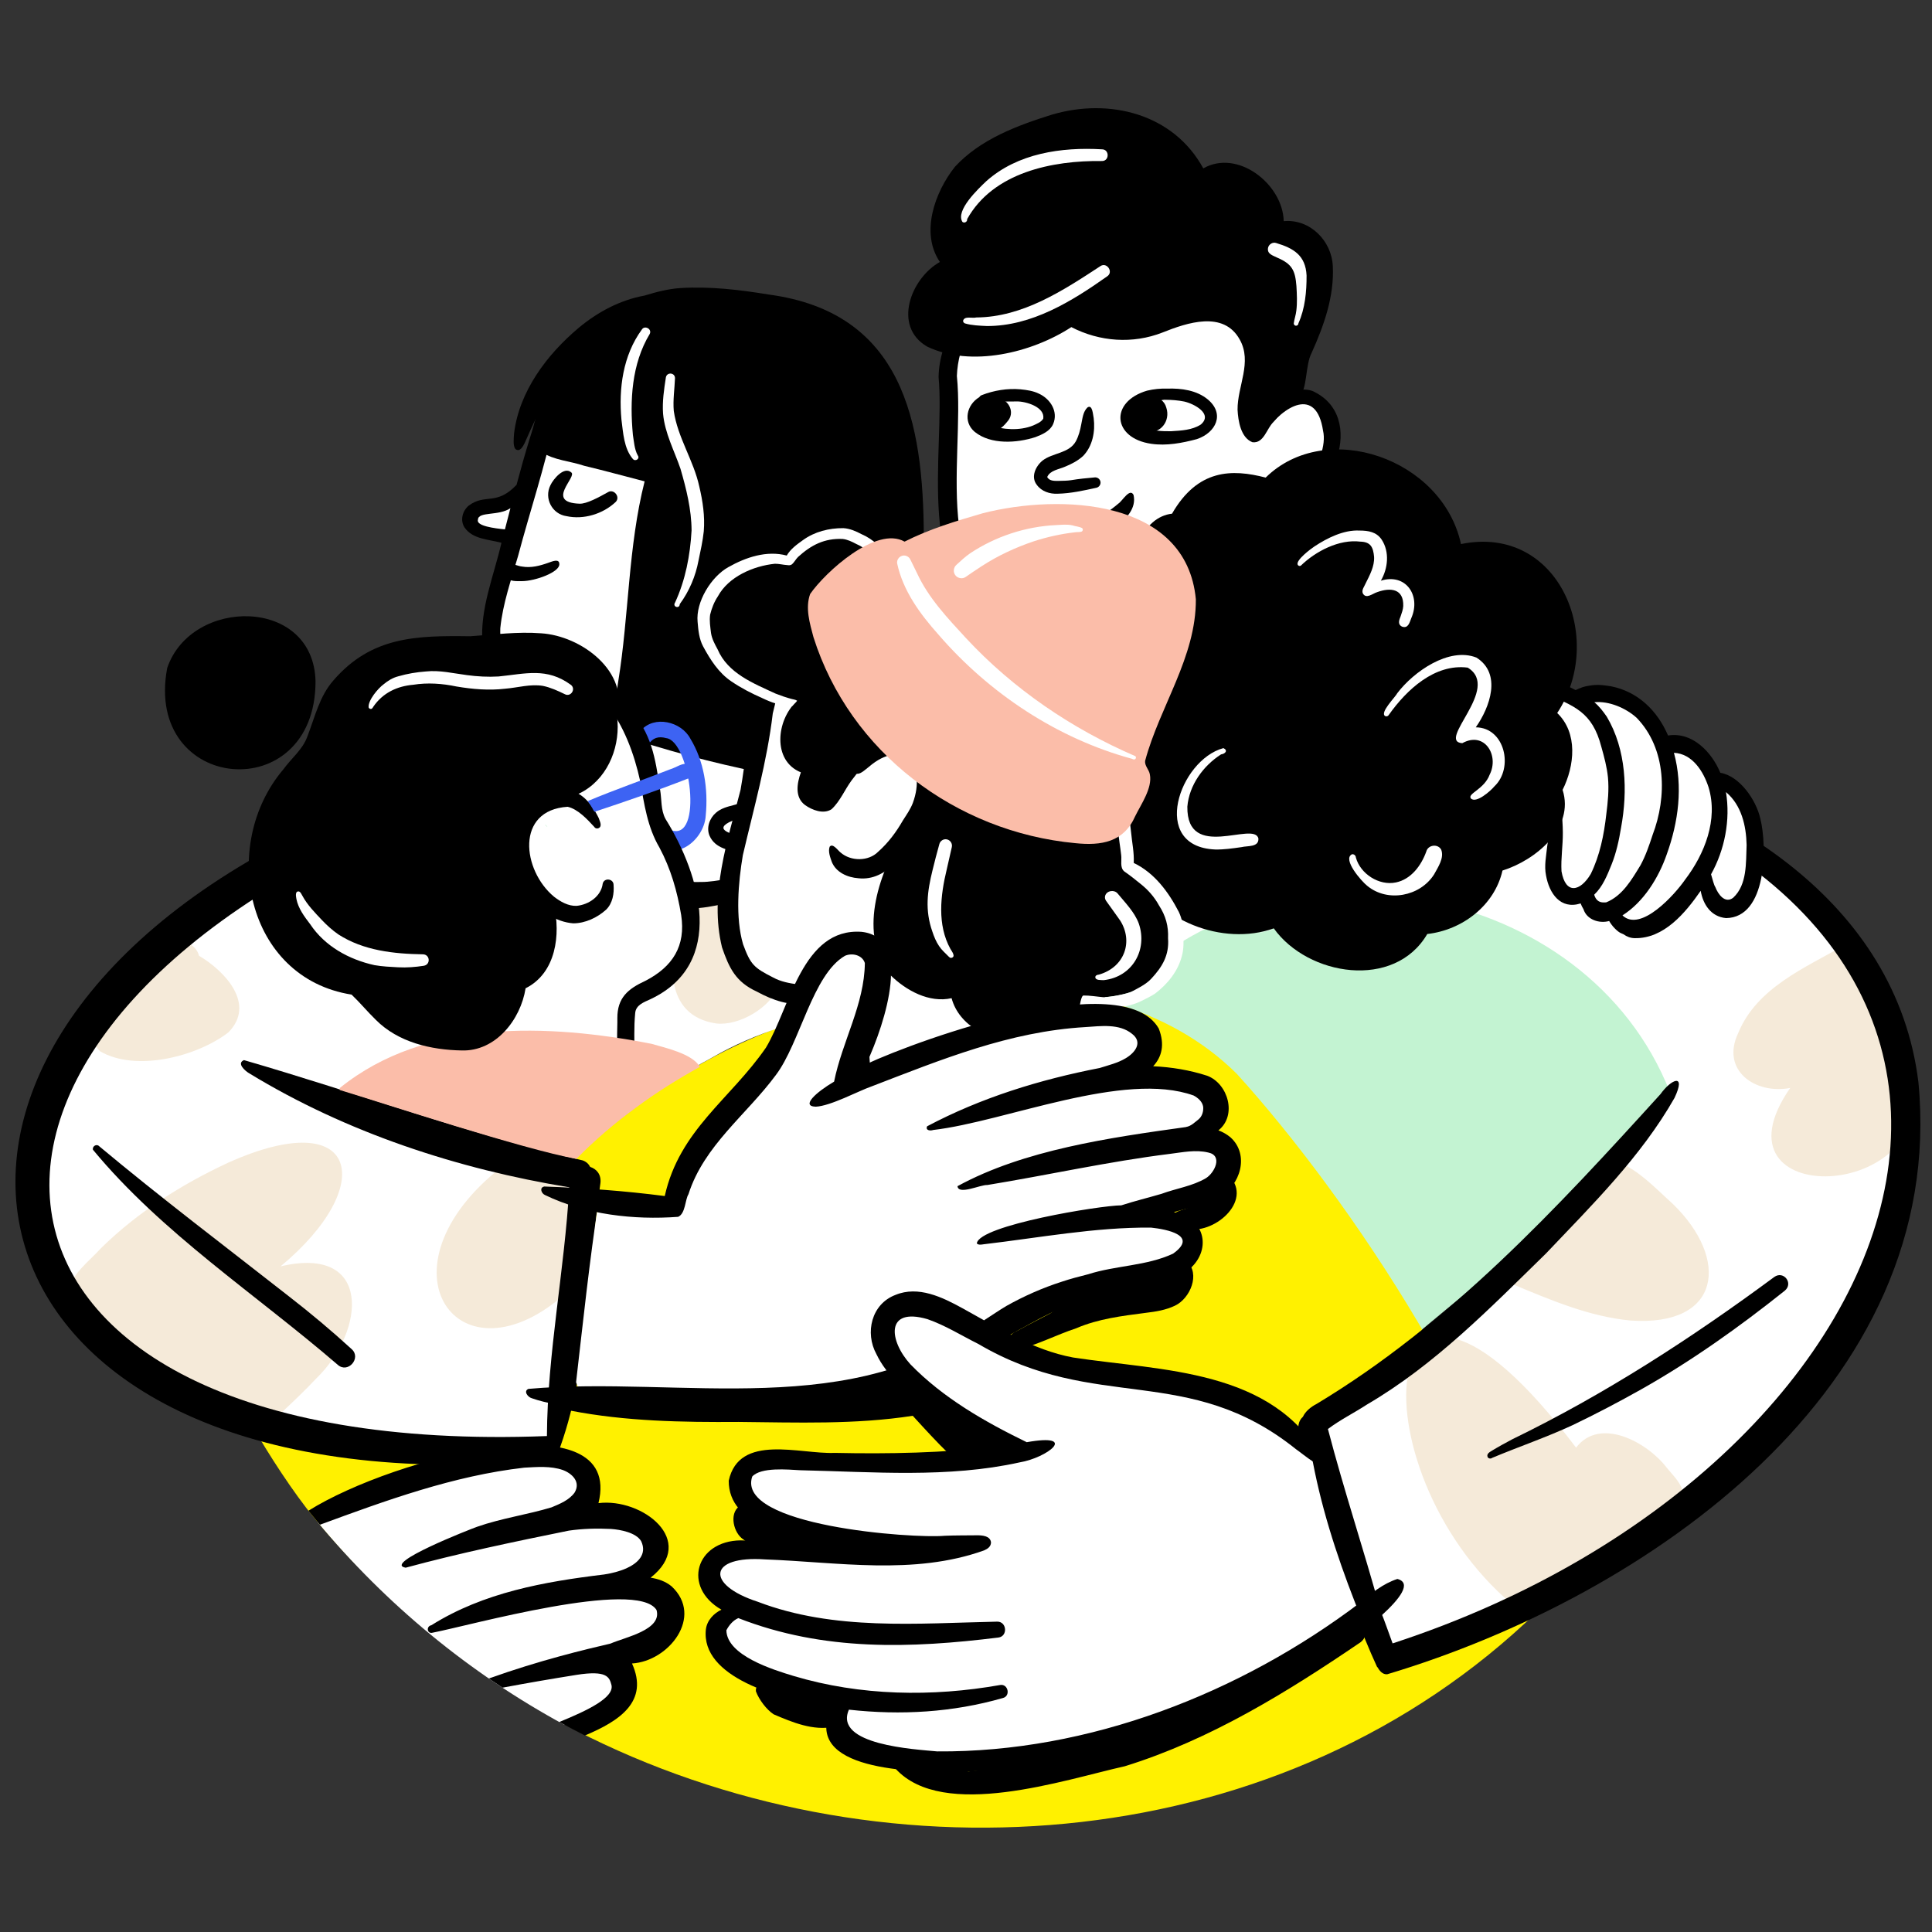 <svg width="500" height="500" viewBox="0 0 500 500" fill="none" xmlns="http://www.w3.org/2000/svg">
<rect x="0" y="0" width="500" height="500" fill="#333333" stroke="none"/>
<g clip-path="url(#clip0_25913_35503)">
<path d="M432.097 278.61C433.739 283.331 427.267 288.884 424.618 292.397C406.913 314.452 383.351 330.517 362.263 349.034C363.234 350.796 361.33 351.993 360.697 350.336C360.1 350.614 359.42 350.661 358.776 350.297C357.296 349.463 357.478 347.555 357.054 346.124C351.014 326.949 339.988 309.767 329.543 292.744C321.428 282.676 307.323 266.992 294.839 263.498C292.908 262.961 290.959 262.482 289.003 262.034C286.76 261.67 285.211 259.132 286.378 257.053C285.734 257.406 284.309 259.085 283.764 257.937C283.67 257.642 283.824 257.348 284.078 257.229C310.876 233.256 348.072 226.739 382.699 233.462C406.151 237.828 424.425 256.516 432.099 278.61H432.097Z" fill="#C3F3D2"/>
<path d="M102.448 384.85C102.456 384.806 102.462 384.759 102.47 384.714C102.426 384.714 102.382 384.715 102.338 384.709C102.376 384.756 102.412 384.803 102.448 384.85Z" fill="#FFF100"/>
<path d="M102.335 384.708C102.374 384.755 102.409 384.802 102.445 384.849C102.481 384.73 102.462 384.694 102.335 384.708Z" fill="#FFF100"/>
<path d="M102.335 384.708C102.374 384.755 102.409 384.802 102.445 384.849C102.481 384.73 102.462 384.694 102.335 384.708Z" fill="#FFF100"/>
<path d="M177.876 277.429C172.152 280.846 166.756 284.791 161.493 288.868C157.571 291.822 153.626 294.818 150.236 298.386C129.898 319.282 88.305 344.739 65.18 368.785C69.329 376.155 75.98 386.377 81.326 392.844C92.14 405.921 101.463 414.365 114.368 424.645C126.39 434.223 138.808 442.845 152.574 449.607C230.603 487.935 332.256 480.554 397.798 417.126C390.297 371.315 349.303 310.059 320.078 277.9C284.807 242.892 216.911 253.398 177.876 277.429ZM102.445 384.849C102.409 384.802 102.371 384.755 102.335 384.709C102.462 384.695 102.484 384.728 102.445 384.849Z" fill="#FFF100"/>
<path d="M262.948 349.382C268.322 348.149 273.294 345.481 278.533 343.752C284.243 341.291 290.428 340.556 296.548 339.758C299.121 339.455 301.743 339.036 304.096 337.899C308.003 336.049 310.738 329.668 307.125 326.386C305.282 324.965 302.376 326.102 303.091 328.674C302.968 329.442 302.67 330.229 302.186 330.857C300.199 328.861 296.556 331.812 294.201 332.189C293.136 329.904 290.153 331.512 288.345 332.074C282.658 334.26 276.67 336.465 271.687 339.97C268.886 341.454 266.046 342.869 263.275 344.413C260.576 345.407 259.588 348.771 262.945 349.38H262.948V349.382Z" fill="black"/>
<path d="M305.043 317.085C311.031 321.152 322.808 313.201 319.478 306.211C317.117 304.116 315.736 309.933 313.433 310.583C311.686 310.307 307.715 310.596 307.244 312.705C305.599 313.226 302.058 313.969 303.739 316.359C304.075 316.75 304.573 316.917 305.043 317.088V317.085Z" fill="black"/>
<path d="M241.579 358.497C241.549 358.491 241.519 358.486 241.488 358.48C242.105 358.849 242.721 359.218 243.34 359.584C242.894 359.039 242.275 358.635 241.579 358.497Z" fill="black"/>
<path d="M348.246 418.884C319.351 439.969 286.334 454.872 250.505 458.467C249.779 455.701 245.813 457.253 243.64 456.774C241.537 455.318 236.62 454.346 235.608 457.418C234.408 456.876 233.208 456.193 231.907 455.381C230.693 455.544 231.257 457.091 231.761 457.727C244.055 471.242 275.427 460.598 291.127 457.096C313.204 450.252 333.139 437.918 352.131 424.995C355.406 422.405 351.919 417.023 348.246 418.886V418.884Z" fill="black"/>
<path d="M215.416 440.365C212.128 439.784 208.79 439.456 205.744 437.942C203.559 436.7 200.656 435.23 198.714 437.694C197.786 437.102 195.417 435.283 195.632 437.725C196.419 439.833 198.353 442.457 200.241 443.674C205.004 445.717 210.515 448.002 215.735 446.887C218.561 445.604 218.363 441.348 215.413 440.365H215.416Z" fill="black"/>
<path d="M210.04 403.83C213.991 404.278 215.262 398.238 211.473 397.038C209.476 396.534 207.456 396.105 205.433 395.719C203.326 395.075 201.672 394.417 199.627 393.371C198.235 391.738 195.687 391.196 194.077 392.848C192.875 392.016 193.648 389.417 191.849 389.508C188.679 391.064 189.59 396.096 191.953 398.084C196.13 401.553 204.655 403.119 210.042 403.841V403.83H210.04Z" fill="black"/>
<path d="M264.638 372.303C263.972 370.288 261.146 369.784 259.308 369.041C261.085 370.126 262.879 371.188 264.638 372.303Z" fill="black"/>
<path d="M236.222 366.405C239.298 369.769 242.363 373.15 245.638 376.319C246.81 377.277 247.872 378.766 249.451 378.956C250.684 379.039 251.782 377.88 251.65 376.654C252.074 376.828 252.514 376.913 252.973 376.877C254.146 377.494 255.208 378.43 256.531 378.681C259.126 379.149 261.286 376.586 260.073 374.152C258.466 371.633 254.82 371.344 252.47 369.607C249.526 368.288 247.36 365.463 244.366 364.42C244.749 363.588 244.408 362.437 243.332 362.148C242.347 360.596 240.2 361.777 238.739 361.815C239.036 360.191 237.33 359.643 236.023 359.962C234.447 357.033 229.552 359.737 226.96 359.88C224.689 360.607 221.726 360.356 219.902 361.994C199.985 362.426 180.028 362.415 160.122 361.832C158.303 361.881 145.057 361.997 147.616 365.064C161.872 367.845 176.621 368.095 191.128 367.993C206.182 368.134 221.31 368.715 236.222 366.405Z" fill="black"/>
<path d="M380.064 362.514C380.07 362.547 380.075 362.577 380.078 362.61C380.073 362.577 380.07 362.547 380.064 362.514Z" fill="white"/>
<path d="M328.242 240.737C328.553 240.66 328.861 240.583 329.172 240.512C329.175 240.55 329.181 240.589 329.186 240.627C327.788 240.949 326.346 241.324 324.968 241.72C326.052 241.373 327.139 241.016 328.242 240.737Z" fill="white"/>
<path d="M441.899 219.464C439.59 218.5 437.254 218.239 435.11 219.904C342.108 168.702 220.018 173.014 121.476 206.337C134.519 200.985 148.098 197.001 161.493 192.621C166.633 191.264 172.087 188.993 177.431 190.482C178.204 190.741 179.065 190.295 179.315 189.524C179.695 186.909 175.592 186.939 173.248 186.966C109.363 201.693 5.704 233.075 8.4 313.754C10.802 333.824 25.339 349.338 42.372 358.891C70.381 377.648 106.119 378.526 138.756 377.091C147.383 375.685 144.942 364.372 146.161 357.982C147.515 343.413 146.912 328.5 150.792 314.288C152.215 311.144 151.89 307.246 148.858 305.195C149.57 304.206 150.302 303.232 151.056 302.271C150.888 302.271 150.72 302.23 150.577 302.147C149.98 302.574 149.207 303.529 148.475 302.849L148.159 300.682C152.06 296.027 156.906 292.291 161.752 288.676C168.898 283.126 176.374 277.909 184.367 273.65C207.206 260.446 234.296 259.386 260.04 259.158C260.172 257.982 260.78 256.897 261.65 256.173C257.701 255.711 253.75 255.303 249.801 254.849C244.403 254.194 244.923 245.973 250.343 246.001C264.358 246.496 278.435 248.748 291.536 253.858C291.054 254.285 290.65 254.83 290.347 255.507C290.746 255.303 291.348 255.001 291.75 254.8C332.246 214.549 410.472 227.632 432.163 282.611C430.149 285.196 428.212 287.842 426.363 290.551C425.758 291.732 424.8 293.029 423.799 294.392C423.71 294.125 423.633 293.855 423.567 293.579C420.923 300.424 415.007 305.085 409.732 309.856C394.073 324.929 377.329 339.071 359.391 351.369C359.883 352.539 360.365 353.715 360.838 354.896C342.68 365.003 334.081 368.188 347.809 392.189C346.75 403.24 350.151 417.837 357.74 426.052C360.269 427.641 363.389 426.754 365.89 425.617C368.29 426.341 371.022 425.075 371.985 422.768C379.186 419.293 386.244 415.53 393.374 411.915C397.504 412.791 402.528 408.02 406.433 406.486C410.227 403.984 417.979 401.627 419.77 397.5C448.373 379.558 478.95 346.196 488.385 312.768C497.595 274.605 479.673 233.774 441.902 219.458V219.464H441.899Z" fill="white"/>
<path d="M104.977 217.242C101.581 212.548 109.712 209.902 112.646 207.782C122.97 201.453 134.904 198.05 146.381 194.413C148.629 193.838 150.929 193.317 153.263 193.535C156.042 193.609 157.888 197.172 155.34 198.972C152.272 200.244 148.962 201.051 145.841 202.265C144.444 203.878 140.985 204.035 138.982 204.977C138.767 205.412 138.173 205.582 137.746 205.368C135.226 206.086 132.68 206.653 130.187 207.468C128.814 207.928 127.334 208.671 125.867 208.38C120.028 210.797 114.852 214.53 109.305 217.52C108.012 218.525 106.121 218.472 104.98 217.236V217.242H104.977Z" fill="white"/>
<path d="M97.182 212.279C96.888 212.227 96.64 211.916 96.712 211.61C96.8 211.238 97.155 211.062 97.46 210.883C97.851 210.652 98.264 210.459 98.665 210.253C114.515 202.778 131.272 197.418 147.947 192.124C150.787 191.358 153.671 190.725 156.546 190.128C158.406 189.605 159.658 192.099 158.054 193.244C157.427 193.671 156.656 193.8 155.954 194.07C151.37 195.562 146.816 197.137 142.298 198.819C141.14 199.254 139.786 198.519 139.579 197.283C125.235 201.561 110.627 205.741 97.179 212.279H97.182Z" fill="white"/>
<path d="M432.848 311.499C428.825 307.903 422.642 301.252 417.304 300.473C415.384 300.899 416.036 304.052 417.987 303.005C418.441 303.328 418.897 303.658 419.351 303.994C418.278 304.2 417.128 305.001 415.865 306.667C413.262 306.934 410.885 308.974 410.532 311.62C408.251 313.69 405.882 315.661 403.386 317.481C400.86 319.852 396.056 321.424 396.224 325.487C391.034 322.44 386.156 329.402 391.64 332.433C401.394 336.48 411.322 340.734 421.938 341.747C445.426 343.404 447.779 325.914 432.851 311.499H432.848Z" fill="#F5EAD9"/>
<path d="M407.888 374.657C354.228 303.553 349.977 383.31 393.554 416.958C396.278 418.77 400.147 416.38 399.971 413.219C405.893 411.708 410.788 407.204 415.947 404.054C420.564 400.346 434.287 393.678 435.478 388.439C436.367 384.893 433.307 382.25 431.29 379.767C426.357 373.316 414.079 366.516 407.885 374.657H407.888Z" fill="#F5EAD9"/>
<path d="M495.137 278.665C494.092 266.593 487.023 256.019 480.053 246.512C480.303 245.114 478.6 243.888 477.348 244.618C467.084 250.485 454.661 255.65 449.862 267.317C445.239 276.975 454.223 283.302 463.306 281.562C441.183 313.398 502.135 311.614 495.134 278.663L495.137 278.665Z" fill="#F5EAD9"/>
<path d="M72.609 327.735C97.817 306.814 92.96 285.695 59.041 300.906C47.038 306.486 35.66 313.683 26.184 322.983C23.006 326.521 18.248 329.844 17.461 334.777C17.524 335.999 19.175 335.925 19.494 335.047C19.643 335.821 18.911 337.321 20.015 337.538C20.631 337.555 20.733 336.969 20.711 336.476C28.855 349.495 50.791 361 65.24 365.714C66.135 370.798 70.914 368.131 73.03 365.416C76.049 362.586 79.045 359.728 81.879 356.714C94.699 344.272 96.284 322.14 72.606 327.735H72.609Z" fill="#F5EAD9"/>
<path d="M135.787 300.013C136.021 300.073 136.255 300.137 136.488 300.197C133.478 298.922 129.389 299.107 128.624 302.975C96.226 329.595 119.937 360.479 148.224 333.03C149.872 329.611 149.87 325.685 150.359 321.988C154.528 305.924 150.915 303.961 135.784 300.013H135.787Z" fill="#F5EAD9"/>
<path d="M25.876 272.06C35.207 277.522 51.04 273.39 59.08 267.204C66.341 259.886 58.197 251.308 51.502 247.349C50.916 244.937 48.346 243.37 45.957 243.819C45.44 243.541 45.005 242.969 44.411 242.889C43.572 243.106 44.403 243.861 44.716 244.188C39.645 246.751 35.842 251.25 31.91 255.247C27.73 259.289 20.224 266.331 25.876 272.06Z" fill="#F5EAD9"/>
<path d="M194.333 252.841C193.422 252.117 192.302 251.786 191.158 251.828C194.336 247.533 195.519 237.06 188.761 235.788C187.691 234.753 186.604 231.719 185.233 232.041C183.692 231.392 180.996 232.399 179.892 233.644C178.522 231.945 175.806 235.97 176.692 238.024C172.79 248.031 171.616 262.837 185.354 264.872C191.273 265.574 199.594 260.695 201.493 255.052C201.807 250.691 196.892 250.341 194.33 252.838H194.333V252.841Z" fill="#F5EAD9"/>
<path d="M496.493 280.175C504.005 359.266 426.346 413.138 358.997 433.302C357.778 433.387 357.013 432.371 356.454 431.427C356.427 431.41 356.399 431.391 356.372 431.372C348.042 413.218 343.045 393.899 337.817 374.702C337.462 372.591 335.61 370.834 336.084 368.632C336.246 367.795 336.651 367.139 337.19 366.669C337.812 365.287 339.262 364.086 340.66 363.379C375.314 342.565 402.805 312.821 429.741 283.151C432.427 279.355 436.494 277.524 433.365 284.134C424.728 299.323 412.01 311.855 400.059 324.439C385.619 338.543 371.351 353.212 353.796 363.475C350.456 365.661 346.854 367.42 343.667 369.829C347.872 385.94 352.838 400.666 357.299 416.918C358.411 419.685 359.374 422.509 360.403 425.307C502.431 378.994 553.865 229.931 375.878 192.938C375.069 192.732 374.373 193.53 373.624 193.114C372.535 192.189 374.089 191.08 375.118 191.212C384.986 191.212 394.548 194.502 404.093 196.682C446.46 206.599 490.803 233.235 496.496 280.181V280.175H496.493Z" fill="black"/>
<path d="M384.977 377.024C384.675 376.187 385.64 375.735 386.221 375.369C387.9 374.351 389.628 373.417 391.358 372.492C415.35 360.844 437.77 346.305 459.192 330.472C461.569 328.773 464.197 332.08 461.921 334.012C450.147 343.409 437.861 352.166 424.73 359.575C418.919 362.835 413.014 365.94 407.004 368.82C400.202 371.977 393.092 374.4 386.177 377.288C385.825 377.599 385.145 377.495 384.975 377.027L384.977 377.024Z" fill="black"/>
<path d="M156.248 192.763C156.028 193.515 154.837 193.554 154.204 193.862C140.272 198.099 126.459 202.837 113.166 208.819C-29.96 264.236 -19.606 377.85 141.544 371.65C141.668 350.132 146.117 328.757 147.322 307.275C118.35 302.523 89.667 293.108 64.536 277.798C63.461 277.187 61.149 275.177 63.139 274.356C92.388 282.825 121.094 293.433 150.819 300.318C151.739 300.651 152.369 301.262 152.737 301.995C154.339 302.504 155.627 303.916 155.398 306.116C152.091 329.291 152.608 354.672 144.271 376.391C143.588 380.642 124.58 378.855 120.807 379.062C-19.746 380.95 -37.104 264.883 88.63 210.62C98.715 205.521 109.011 200.805 119.773 197.317C122.136 196.026 161.174 184.735 154.57 192.141C155.074 192.141 156.086 192.166 156.243 192.763H156.248Z" fill="black"/>
<path d="M87.408 353.208C66.218 334.947 41.888 319.13 24.038 297.532C23.892 296.748 24.732 296.098 25.453 296.464C41.572 309.941 58.357 322.624 74.894 335.591C80.439 339.894 85.818 344.404 90.996 349.144C93.608 351.438 90.05 355.567 87.408 353.208Z" fill="black"/>
<path d="M176.302 235.045C165.466 233.817 154.715 228.865 148.186 219.895C143.389 213.53 138.943 205.425 141.251 197.254C142.484 194.148 145.373 195.585 145.464 198.446C145.649 200.891 145.632 203.393 146.529 205.717C151.749 219.936 166.555 228.65 181.417 228.256C185.88 228.284 190.506 226.525 194.875 227.271C196.917 228.278 196.592 231.541 194.375 232.113C188.486 233.608 182.441 235.524 176.302 235.045Z" fill="black"/>
<path d="M453.857 215.59C454.35 221.818 454.796 229.458 450.31 234.383C448.475 236.095 445.624 236.219 443.91 234.267C442.256 232.172 442.229 229.298 441.233 226.895C439.282 229.281 437.012 231.429 434.527 233.254C430.061 237.987 422.879 243.352 417.797 236.294C416.867 235.897 415.766 235.691 415.123 234.79C412.759 234.917 409.793 233.808 408.656 231.616C400.016 232.054 402.776 221.245 403.081 215.791C403.39 212.171 403.486 208.507 403.205 204.884C401.744 199.642 401.009 194.237 399.031 189.161C396.535 184.679 400.112 178.215 405.561 179.459C408.287 180.059 411.017 180.747 413.807 180.04C417.148 179.825 420.125 181.89 423.157 183.008C427.775 185.213 429.516 190.419 433.184 193.596C439.48 193.37 441.786 197.808 444.964 202.087C450.013 205.946 453.976 208.57 453.855 215.59H453.857Z" fill="white"/>
<path d="M412.117 231.97C412.082 232.003 412.046 232.033 412.007 232.066C412.046 232.036 412.082 232.003 412.117 231.97ZM427.681 216.104C431.467 206.209 431.285 193.754 423.567 185.773C420.782 183.246 416.413 181.36 412.616 181.74C413.89 182.789 414.905 184.135 415.838 185.487C420.884 194.002 421.286 204.679 419.528 214.202C418.994 217.439 418.298 220.677 417.079 223.716C415.937 226.522 414.825 229.407 412.577 231.546C412.706 231.981 412.893 232.408 413.185 232.76C413.336 232.939 413.515 233.096 413.713 233.223C413.903 233.335 414.11 233.421 414.322 233.476C414.762 233.581 415.221 233.55 415.67 233.536C419.905 231.832 422.29 227.631 424.56 223.917C425.903 221.442 426.806 218.774 427.683 216.109V216.104H427.681ZM436.09 227.67C441.169 221.002 444.689 212.134 442.185 203.776C440.847 199.621 437.983 195.057 433.214 194.825C435.603 203.553 434.375 212.729 431.343 221.131C429.246 227.171 425.361 233.451 419.888 236.903C424.618 241.397 433.495 231.441 436.09 227.67ZM448.568 232.314C452.203 228.92 451.824 223.267 452.022 218.678C451.909 213.659 450.682 208.346 446.678 204.984C447.872 212.228 446.345 219.942 442.817 226.271C443.233 227.587 443.547 229.043 443.913 229.547C444.614 231.397 446.436 233.993 448.571 232.314H448.568ZM455.569 211.826C457.401 219.226 457.244 237.482 446.692 237.603C442.806 237.245 440.757 234.082 440.135 230.538C436.189 236.248 430.625 242.96 423.055 242.795C421.96 242.781 420.986 242.388 420.163 241.793C419.888 241.675 419.61 241.567 419.346 241.427C419.123 241.311 418.917 241.165 418.719 241.011C418.446 240.794 418.185 240.56 417.943 240.309C417.78 240.144 417.615 239.981 417.467 239.805C417.313 239.629 417.175 239.436 417.035 239.249C416.826 238.963 416.625 238.665 416.449 238.357C413.873 239.073 410.648 238.016 409.803 235.301C409.517 234.825 409.258 234.324 409.063 233.806C403.83 235.461 400.932 231.205 400.107 226.546C399.606 224.058 400.151 221.519 400.415 219.03C400.929 215.476 401.408 211.897 401.293 208.299C401.254 206.947 401.1 205.601 400.803 204.282C400.693 203.803 401.199 203.393 401.645 203.605C401.917 203.734 402.135 204.032 402.286 204.29C404.102 207.685 404.416 211.633 404.46 215.418C404.498 218.772 403.926 222.13 404.113 225.478C405.159 231.568 408.956 230.767 411.683 226.191C414.041 221.379 415.108 216.06 415.703 210.766C416.113 207.6 416.432 204.395 416.138 201.204C415.871 198.506 415.158 195.874 414.426 193.273C412.065 184.182 407.407 182.682 399.454 179.315C397.399 178.288 398.579 175.201 400.83 175.84C403.208 176.567 405.574 177.409 407.767 178.593C408.339 178.31 408.937 178.078 409.534 177.853C409.985 177.698 410.453 177.605 410.92 177.519C411.441 177.429 411.963 177.343 412.489 177.296C412.863 177.269 413.243 177.252 413.617 177.25C413.956 177.25 414.294 177.274 414.632 177.308C415.392 177.387 416.146 177.492 416.9 177.608C423.892 178.976 428.941 183.929 431.684 190.346C438.085 189.319 443.076 194.803 445.222 199.996C450.261 200.838 454.509 207.088 455.56 211.828H455.569V211.826Z" fill="black"/>
<path d="M330.052 105.723C336.738 100.17 344.77 103.565 344.603 112.46C344.294 118.632 342.275 125.366 337.289 129.353C335.286 131.341 332.468 133.039 329.543 132.571C329.309 139.085 328.976 145.863 326.288 151.895C325.085 154.084 322.878 155.46 320.916 156.903C317.804 159.086 314.728 161.313 311.522 163.362C307.213 165.36 296.094 176.956 292.255 172.048C289.655 165.556 288.023 163.53 280.836 162.186C277.231 161.286 273.687 160.132 269.995 159.626C244.005 157.721 247.217 142.144 245.835 121.496C246.276 115.813 243.942 101.993 246.974 98.246C245.356 94.455 247.167 89.97 248.664 86.385C254.938 74.883 267.595 68.925 279.105 63.868C292.231 59.025 308.996 59.204 319.362 69.71C329.405 79.456 332.476 92.186 330.049 105.723H330.052Z" fill="white"/>
<path d="M339.57 101.148C332.859 98.976 326.12 108.064 324.337 113.617C325.386 115.632 326.786 112.364 327.513 111.607C332.201 105.068 340.663 99.931 342.402 111.458C344.168 118.792 334.24 133.81 326.891 125.81C326.068 124.786 324.263 125.279 324.04 126.564C324.095 128.425 325.243 130.02 326.792 131.002C326.228 136.817 326.239 142.684 326.555 148.517C316.025 156.416 306.394 165.537 295.266 172.645C290.877 159.811 283.005 161.193 271.63 159.406C238.869 157.963 249.925 119.657 247.638 97.307C247.922 89.489 251.95 80.64 259.954 78.295C260.582 78.038 260.367 77.001 259.699 76.99C249.198 76.847 243.059 88.192 242.905 97.58C244.691 117.108 236.095 152.072 258.928 160.967C265.006 163.018 271.396 163.756 277.694 164.774C280.63 165.41 284.331 165.163 286.172 167.971C287.075 168.877 287.798 170.003 288.354 171.142C289.147 172.524 289.829 173.961 290.506 175.401C290.803 176.029 291.117 176.648 291.389 177.287C291.637 177.909 292 178.733 292.79 178.697C295.357 178.603 297.401 176.794 299.595 175.646C310.736 168.491 321.055 160.028 330.905 151.218C332.155 149.181 331.522 146.516 331.758 144.228C331.852 140.129 331.692 136.013 331.494 131.93C344.878 130.468 354.129 107.642 339.57 101.142V101.148Z" fill="black"/>
<path d="M254.05 102.271C253.788 102.373 253.579 102.56 253.447 102.786C250.181 104.741 249.149 109.16 252.264 111.772C256.427 115.131 263.138 114.685 267.965 113.127C269.723 112.447 271.748 111.591 272.549 109.754C273.938 106.53 271.847 103.24 268.873 101.88C267.395 101.151 265.739 100.922 264.118 100.757C260.72 100.454 257.219 101.03 254.047 102.269L254.05 102.271ZM263.166 103.89C265.51 103.865 270.48 105.327 269.993 108.353C269.426 109.281 268.298 109.683 267.354 110.126C263.829 111.544 259.547 111.205 255.99 110.054C254.826 109.644 253.744 108.653 253.675 107.359C253.975 105.253 256.405 104.314 258.276 104.055C259.9 103.838 261.54 103.948 263.169 103.887H263.166V103.89Z" fill="black"/>
<path d="M297.941 114.855C301.898 115.433 305.937 114.659 309.751 113.643C314.671 111.983 317.068 107.127 312.58 103.374C309.699 100.99 305.736 100.453 302.107 100.574C300.349 100.514 298.571 100.698 296.854 101.103C287.116 103.988 287.892 113.396 297.941 114.855ZM293.847 106.945C294.909 105.194 296.854 104.231 298.761 103.674C299.71 103.969 300.712 103.372 301.697 103.462C303.298 103.471 304.905 103.606 306.477 103.917C308.967 104.467 314.03 107.099 310.761 109.874C308.491 111.328 305.679 111.441 303.062 111.601C300.709 111.631 298.321 111.501 296.1 110.662C294.488 109.888 292.611 108.993 293.844 106.942H293.847V106.945Z" fill="black"/>
<path d="M268.303 125.45C269.535 127.179 271.673 127.878 273.729 127.774C277.108 127.702 280.459 126.953 283.75 126.232C284.463 126.078 284.956 125.334 284.788 124.616C284.642 123.95 284.017 123.501 283.346 123.55C281.274 123.724 279.205 123.933 277.152 124.277C276.148 124.426 275.135 124.423 274.122 124.448C273.041 124.453 271.588 124.577 271.016 123.44C271.811 121.676 274.062 121.488 275.65 120.77C277.32 120.09 278.96 119.242 280.297 118.014C282.774 115.473 283.481 111.663 283.049 108.235C282.864 107.47 282.765 104.521 281.423 105.46C280.27 106.575 280.154 108.304 279.832 109.793C279.551 111.33 279.169 112.857 278.412 114.237C276.654 117.359 272.444 117.163 269.833 119.179C268.044 120.61 266.704 123.41 268.303 125.447V125.45Z" fill="black"/>
<path d="M275.253 139.135C272.903 138.535 270.65 137.26 268.71 135.363C266.748 132.872 269.114 129.381 271.384 131.655C274.758 134.102 278.646 135.628 282.465 134.504C284.986 133.747 287.286 132.153 289.46 130.309C290.462 129.664 292.399 126.182 293.364 128.095C294.165 131.625 291.309 134.251 289.405 135.895C285.302 139.584 280.019 140.096 275.256 139.135H275.253Z" fill="black"/>
<path d="M256.38 111.541C252.882 110.935 251.234 106.784 254.231 104.435C255.298 103.535 256.6 102.563 258.072 103.029C260.785 103.177 262.667 106.341 261.041 108.67C259.935 110.118 258.394 111.871 256.377 111.541H256.38Z" fill="black"/>
<path d="M296.557 111.623C293.213 111.417 291.799 107.039 293.802 104.581C295.761 101.924 300.882 101.91 301.834 105.481C303.009 108.944 300.263 112.551 296.557 111.623Z" fill="black"/>
<path d="M344.93 68.94C345.316 76.74 342.614 84.291 339.457 91.306C337.765 94.492 338.395 100.625 336.266 102.72C333.759 104.537 331.599 106.809 329.601 109.165C327.815 110.848 327.114 114.815 324.136 114.449C321.101 113.29 320.43 108.92 320.281 106.054C320.21 99.951 324.156 93.726 320.826 87.848C316.644 80.324 307.219 83.507 300.877 86.045C293.164 89.071 284.59 88.454 277.262 84.655C267.089 91.292 251.331 95.152 239.944 89.696C230.947 84.476 235.721 72.01 243.244 67.798C238.112 60.262 241.961 49.666 247.137 43.163C253.689 36.041 263.237 32.481 272.276 29.659C287.097 25.293 303.67 29.4 311.41 43.576C320.369 38.474 332.023 47.728 332.223 57.239C338.99 56.595 344.677 62.311 344.928 68.935V68.94H344.93Z" fill="black"/>
<path d="M249.077 57.429C247.211 54.483 253.177 48.864 255.252 46.89C263.361 39.657 274.692 38.036 285.19 38.644C287.138 38.636 287.16 41.681 285.19 41.673C272.35 41.508 257.046 44.599 250.291 56.713C250.417 57.365 249.597 57.85 249.08 57.429H249.077Z" fill="white"/>
<path d="M255.365 84.373C253.469 84.282 251.512 84.227 249.685 83.685C249.735 83.704 249.784 83.721 249.837 83.729C249.504 83.655 249.245 83.388 249.245 83.03C249.57 81.683 251.625 82.443 252.657 82.16C264.693 82.077 275.119 75.205 284.84 68.838C286.456 67.819 288.178 70.332 286.61 71.464C277.427 77.967 266.977 84.434 255.365 84.376V84.373Z" fill="white"/>
<path d="M334.821 83.704C334.973 82.589 335.372 81.51 335.493 80.384C335.749 78.275 335.639 76.144 335.515 74.027C335.198 70.013 334.417 68.356 330.642 66.723C329.467 66.118 327.791 65.762 328.193 64.044C328.424 63.199 329.376 62.602 330.24 62.883C334.802 64.243 337.881 66.101 338.14 71.282C338.156 75.484 337.76 79.809 336.029 83.68C336.035 83.652 336.04 83.627 336.046 83.6C336.046 84.453 334.898 84.572 334.821 83.701V83.704Z" fill="white"/>
<path d="M222.178 131.504C221.069 140.504 218.589 149.358 214.993 157.678C211.628 164.194 207.93 170.584 205.684 177.61C202.377 188.11 198.742 198.512 195.22 208.935C192.061 218.257 185.041 215.996 177.309 215.226C171.391 214.504 164.234 215.074 159.6 210.713C157.533 207.566 158.587 203.313 157.971 199.726C158.342 190.775 154.174 186.778 146.254 183.601C136.841 179.179 123.02 173.304 128.592 160.519C130.52 153.446 132.309 146.228 133.019 138.938C130.347 137.872 119.55 137.795 122.802 132.873C125.493 130.764 131.25 132.088 134.144 130.554C137.369 128.999 137.878 118.986 139.73 115.228C139.064 112.838 141.128 110.834 141.912 108.712C143.467 105.122 145.167 101.543 147.949 98.721C174.029 71.115 226.998 92.474 222.175 131.502H222.178V131.504Z" fill="white"/>
<path d="M161.444 200.283C162.327 175.828 128.567 184.12 129.478 162.577C130.122 156.196 132.301 150.034 134.076 143.892C137.166 132.227 141.037 120.783 143.514 108.955C144.312 105.575 144.796 102.062 146.296 98.896C148.018 95.507 150.233 92.189 153.56 90.201C153.797 90.069 153.97 89.783 153.918 89.455C153.244 87.6 148.211 90.631 147.143 91.716C140.418 96.991 139.642 105.839 137.119 113.418C135.897 117.358 134.769 121.405 133.682 125.479C128.44 130.966 125.653 127.66 121.352 130.815C119.66 132.167 119.008 134.716 120.263 136.572C122.403 139.583 126.446 139.567 129.775 140.476C127.816 149.018 124.184 157.509 124.85 166.407C125.843 181.896 143.189 182.889 153.235 190.246C157.459 194.373 156.925 200.988 157.264 206.434C157.291 208.201 159.564 209.069 160.753 207.799C161.873 206.544 161.303 202.18 161.444 200.283ZM123.691 134.46C123.82 132.315 129.106 133.587 132.095 131.511C131.619 133.348 131.148 135.179 130.675 137.004C128.039 136.74 123.108 136.131 123.691 134.46Z" fill="black"/>
<path d="M147.795 122.223C145.96 120.648 143.175 123.999 142.446 125.582C140.754 128.949 142.875 133.057 146.62 133.58C151.053 134.543 156.025 133.018 159.314 129.932C160.654 128.638 158.865 126.394 157.302 127.396C155.027 128.663 151.832 130.422 150.008 130.356C140.85 130.028 149.592 123.316 147.798 122.226L147.795 122.223Z" fill="black"/>
<path d="M130.955 149.512C130.001 148.626 130.193 146.93 131.327 146.286C132.546 145.545 133.858 146.522 135.13 146.624C137.425 147.032 139.717 146.429 141.871 145.661C142.746 145.377 144.81 144.389 144.752 146.046C144.791 148.072 138.586 150.371 135.116 150.399C133.644 150.41 132.081 150.501 130.955 149.51V149.512Z" fill="black"/>
<path d="M240.597 168.16C240.46 164.49 240.267 160.823 239.997 157.161C240.025 154.659 240.006 152.159 239.884 149.665C239.538 146.077 239.375 142.471 239.081 138.881C238.974 108.98 233.603 80.923 199.025 76.237C191.464 74.996 183.759 74.073 176.093 74.549C172.91 74.761 169.855 75.56 166.831 76.488C160.464 77.641 154.633 80.766 149.7 84.898C141.519 91.789 134.351 101.298 133.038 112.192C132.986 113.25 132.672 115.458 133.429 116.242C134.516 117.071 135.344 115.554 135.757 114.709C136.827 112.36 137.823 109.976 139.015 107.683C138.25 111.113 138.121 114.417 139.194 116.647C139.519 116.903 139.816 116.991 140.077 116.966C143.409 119.141 147.515 119.298 151.21 120.551C156.438 121.795 161.625 123.243 166.829 124.576C162.539 141.537 162.8 159.132 160.002 176.334C159.638 179.056 158.951 182.501 158.642 185.38C157.633 189.113 161.738 190.776 164.638 191.597C176.767 195.399 189.076 198.595 201.598 200.803L201.59 200.798C201.59 200.798 201.527 200.787 201.463 200.778C205.277 201.307 209.154 201.706 212.874 202.703C218.38 204.31 223.944 205.607 229.681 204.429C236.811 204.534 237.166 201.904 237.147 195.589C237.246 196.58 237.339 197.571 237.425 198.562C237.636 200.098 237.336 201.863 238.134 203.242C238.566 203.892 239.615 203.804 239.923 203.083V203.088C243.03 191.737 240.608 179.753 240.597 168.165V168.16Z" fill="black"/>
<path d="M163.774 118.77C161.452 116.034 161.281 112 160.827 108.57C160.084 100.528 161.229 91.963 166.094 85.309C166.815 84.098 168.782 85.119 168.158 86.405C163.452 94.204 162.962 103.686 163.793 112.556C164.085 114.34 164.179 116.251 165.051 117.864C165.698 118.721 164.429 119.547 163.774 118.773V118.77Z" fill="white"/>
<path d="M174.69 155.971C177.408 150.109 178.622 143.686 178.98 137.263C178.949 131.84 177.615 126.51 176.112 121.328C174.503 116.615 172.048 112.092 171.6 107.054C171.374 103.915 171.85 100.771 172.329 97.674C172.585 96.248 174.687 96.397 174.69 97.878C174.577 100.697 174.131 103.519 174.373 106.341C175.358 113.221 179.508 119.134 180.975 125.907C181.872 129.692 182.46 133.61 182.136 137.506C181.869 140.049 181.302 142.557 180.779 145.057C180.025 149.121 178.374 153.016 175.92 156.345C175.898 157.655 173.985 157.083 174.684 155.968H174.69V155.971Z" fill="white"/>
<path d="M174.359 222.069C188.224 254.668 165.554 250.528 163.267 261.719C162.887 264.731 162.835 267.789 162.926 270.821C163.537 274.573 161.39 276.905 157.684 277.268C148.879 278.738 139.867 278.273 131.197 276.211C126.753 274.353 125.914 269.061 124.829 264.907C123.723 260.64 121.924 256.595 120.025 252.631C114.687 242.117 109.561 231.209 107.15 219.608C103.741 203.61 114.34 181.414 130.49 176.635C138.645 174.799 148.287 174.793 155.356 179.776C156.633 180.952 157.791 182.185 159.189 183.228C163.506 186.92 165.972 192.352 167.02 197.861C167.571 201.754 167.323 205.782 168.743 209.526C170.08 213.958 172.837 217.722 174.356 222.074V222.069H174.359Z" fill="white"/>
<path d="M178.668 191.168C182.207 196.974 183.31 204.196 182.644 211.045C182.254 218.267 172.582 224.175 170.829 216.108C171.726 215.77 172.738 215.803 173.677 215.577C173.666 215.481 173.589 214.93 173.575 214.82C182.135 218.035 178.619 191.782 172.425 191.03C170.449 190.48 168.9 190.909 167.799 192.713L167.205 192.539C167.158 192.492 167.114 192.432 167.078 192.377C166.825 192.685 166.597 193.035 166.396 193.428C166.071 194.375 164.701 193.844 164.968 192.894C164.987 191.832 165.634 190.923 165.851 189.962C165.868 189.772 165.78 189.235 165.857 189.062C169.282 185.053 176.316 186.697 178.668 191.165V191.168Z" fill="#3D63F3"/>
<path d="M172.244 211.958C170.964 209.635 171.283 206.848 170.821 204.302C169.522 195.855 168.699 189.967 162.844 183.279C160.684 180.529 157.542 177.66 153.772 178.726C153.23 178.745 152.823 179.417 153.131 179.929C154.168 180.873 155.75 181.027 156.843 181.947C161.46 187.811 164.102 194.974 165.697 202.215C166.713 208.112 167.569 214.114 170.667 219.35C173.608 224.873 175.251 230.605 176.286 236.802C177.529 244.825 174.071 250.193 167.043 253.83C162.552 255.895 159.743 258.188 159.77 263.523C159.845 265.608 159.272 273.514 160.585 274.596C161.848 275.893 164.239 274.858 164.181 273.022C164.209 269.432 164.033 265.822 164.382 262.246C164.517 260.082 166.658 259.369 168.339 258.59C187.887 249.386 181.376 226.605 172.244 211.961V211.958Z" fill="black"/>
<path d="M155.984 228.682C155.554 231.986 152.379 234.12 149.237 234.434C147.077 234.527 145.038 233.352 143.378 232.066C135.168 225.26 133.316 209.65 146.903 208.794C149.556 209.394 151.977 212.021 153.78 213.978C154.14 214.62 155.139 214.51 155.389 213.841C155.601 213.136 155.166 212.423 154.971 211.757C150.72 202.966 144.253 202.286 136.728 207.897C133.371 211.021 131.945 215.999 132.287 220.495C133.872 228.545 139.345 238.233 148.351 238.957C151.474 238.957 154.605 237.473 156.883 235.405C158.554 233.74 158.964 231.273 158.793 229.005C158.788 227.38 156.352 227.091 155.984 228.68V228.682Z" fill="black"/>
<path d="M168.594 270.135C142.046 264.938 110.163 263.633 87.993 281.53C87.883 281.726 87.88 281.924 87.946 282.095C99.916 285.718 135.363 297.421 149.173 299.918C153.944 295.062 159.123 290.624 164.623 286.618C169.865 282.723 175.424 279.273 181.128 276.096C179.149 272.621 171.847 271.116 168.594 270.135Z" fill="#FBBDA9"/>
<path d="M159.676 185.31C162.945 173.794 150.414 164.527 140.021 163.896C133.899 163.434 127.807 164.243 121.715 164.662C107.83 164.472 96.185 164.673 86.345 176.024C82.661 180.167 81.497 185.602 79.546 190.609C78.313 194.026 75.41 196.229 73.335 199.103C56.705 218.68 63.578 253.066 90.99 257.405C93.169 259.492 95.101 261.826 97.264 263.935C103.059 269.763 111.52 271.71 119.5 271.858C128.275 272.131 134.744 263.902 136.023 255.767C143.921 251.822 145.134 241.861 143.334 234.092C142.162 231.958 139.735 230.989 138.153 229.21C133.596 224.533 132.556 217.948 136.109 212.342C142.093 203.923 145.076 208.367 151.179 204.667C157.684 200.757 160.664 192.652 159.676 185.307V185.31Z" fill="black"/>
<path d="M81.659 176.356C81.197 154.456 49.55 154.478 43.276 172.865C37.151 205.162 81.632 209.148 81.659 176.356Z" fill="black"/>
<path d="M103.086 250.339C101.025 250.229 98.953 250.133 96.917 249.78C90.324 248.327 84.069 244.891 80.272 239.178C78.77 237.213 77.204 235.142 76.714 232.664C76.604 232.009 76.293 230.542 77.383 230.715C77.831 230.878 77.983 231.395 78.225 231.761C79.507 234.173 81.433 236.12 83.291 238.091C84.595 239.47 86.007 240.742 87.567 241.827C94.069 246.02 101.922 246.862 109.475 246.978C111.302 247.03 111.498 249.629 109.676 249.94C107.497 250.279 105.287 250.455 103.086 250.337V250.339Z" fill="white"/>
<path d="M95.398 183.057C95.227 181.226 97.844 178.14 99.283 177.091C100.403 176.147 101.674 175.381 103.105 175.021C105.422 174.349 107.821 173.947 110.226 173.774C113.803 173.385 117.32 174.272 120.847 174.718C123.558 175.079 126.293 175.233 129.023 175.07C136.001 174.385 141.477 172.661 147.742 177.234C149.14 178.324 147.687 180.519 146.127 179.632C144.333 178.762 142.492 177.917 140.53 177.51C137.261 176.959 133.976 177.98 130.718 178.239C126.53 178.732 122.309 178.366 118.165 177.669C114.464 176.893 110.683 176.618 106.93 177.218C102.742 177.578 99.068 179.327 96.636 182.864C96.476 183.123 96.306 183.492 95.962 183.473C95.719 183.473 95.477 183.316 95.398 183.063V183.057Z" fill="white"/>
<path d="M141.095 213.338C141.29 213.553 141.485 213.767 141.678 213.985C141.367 213.902 141.166 213.641 141.095 213.338Z" fill="#C3F1D3"/>
<path d="M178.398 197.781C180.008 198.524 179.675 201.302 177.928 201.539C169.995 204.639 161.935 207.414 153.862 210.087C153.777 209.963 153.691 209.839 153.603 209.718C153.18 208.876 152.646 208.094 152.12 207.315C159.145 204.353 166.341 201.88 173.432 199.097C175.033 198.637 176.717 197.217 178.398 197.781Z" fill="#3D63F3"/>
<path d="M403.004 184.532C415.742 165.29 403.439 135.604 378.105 140.804C373.27 118.554 343.112 108.288 327.554 123.6C318.843 121.34 309.952 121.329 303.271 133.024C303.304 132.994 303.329 132.939 303.373 132.933C295.599 133.748 291.524 144.615 295.542 150.911C278.652 157.956 274.695 168.922 280.166 186.035C281.61 189.93 283.756 193.509 286.533 196.59C286.035 197.292 285.696 197.87 285.628 198.173C280.212 207.897 281.475 222.422 293.478 225.434C299.317 238.274 316.479 244.956 329.654 240.259C338.489 252.621 360.91 256.211 369.376 241.721C378.407 240.705 386.781 234.371 388.844 225.296C397.358 222.64 407.561 214.314 404.397 204.414C407.498 198.242 408.428 189.713 403.004 184.529V184.532Z" fill="black"/>
<path d="M362.871 162.179C361.603 161.571 362.117 160.423 362.505 159.434C362.797 158.594 363.1 157.749 363.158 156.857C363.312 152.364 359.908 151.976 356.424 153.242C355.249 153.581 353.519 155.175 352.682 153.529C352.349 152.634 353.084 151.816 353.403 151.026C354.473 148.86 355.736 146.61 355.613 144.116C355.379 141.649 354.768 140.237 352.049 140.174C346.568 139.488 340.49 142.665 336.646 146.398C336.359 146.572 335.958 146.44 335.831 146.128C335.358 144.931 339.224 142.051 340.184 141.412C343.508 139.218 347.762 137.096 351.829 137.308C354.099 137.313 356.234 137.638 357.588 139.673C359.66 142.858 359.212 147.098 357.365 150.283C363.876 148.259 367.794 154.192 365.238 159.977C364.795 161.089 364.448 162.721 362.871 162.179Z" fill="white"/>
<path d="M380.65 206.625C379.728 205.361 384.111 204.288 385.529 200.466C388.046 195.478 384.191 189.137 378.432 192.337C371.649 191.838 388.619 178.095 379.844 172.781C371.3 171.699 364.019 178.519 359.427 185.008C359.259 185.333 358.851 185.481 358.51 185.335C356.958 184.49 361.05 180.498 361.62 179.394C365.813 173.861 374.962 167.38 382.095 170.18C388.731 174.362 385.584 183.061 381.927 188.232C389.48 188.276 391.775 198.776 386.756 203.5C385.798 204.673 381.987 208.051 380.65 206.622V206.625Z" fill="white"/>
<path d="M353.835 229.247C352.416 228.14 347.298 222.345 349.901 221.081C350.44 221.007 350.875 221.426 350.905 221.946C352.074 226.169 356.893 229.275 361.237 228.38C365.197 227.573 367.822 223.986 369.118 220.388C369.561 218.634 372.115 218.29 372.981 219.889C373.821 222.045 372.139 224.448 371.132 226.307C367.517 232 359.088 233.619 353.835 229.244V229.247Z" fill="white"/>
<path d="M314.481 219.848C297.446 219.124 305.233 196.656 316.622 193.611C317.879 194.214 317.095 195.09 316.011 195.233C311.385 198.187 307.748 203.206 307.285 208.762C307.109 223.023 324.624 212.349 325.672 217.004C325.821 219.309 322.835 218.846 321.313 219.234C319.049 219.559 316.773 219.89 314.481 219.851V219.848Z" fill="white"/>
<path d="M226.445 278.846C225.053 278.263 223.922 277.338 222.967 276.226C222.775 274.899 222.491 273.588 222.241 272.269C222.365 271.65 222.219 271.017 222.045 270.419C221.674 268.927 221.187 267.468 220.612 266.042C220.205 264.88 219.946 263.459 218.898 262.7C218.108 261.279 216.305 259.633 214.762 261.056C214.187 260.497 213.028 260.349 212.635 261.172C210.615 260.015 208.417 259.198 206.235 258.408C203.043 257.306 199.432 257.086 196.697 254.933C191.953 250.927 189.235 244.67 189.144 238.492C189.097 235.879 189.353 233.258 189.972 230.717C190.553 227.477 190.715 224.104 190.971 220.847C191.477 211.509 193.819 202.413 194.958 193.149C195.487 190.161 195.665 187.108 196.428 184.165C197.413 181.506 197.944 178.678 199.259 176.148C201.262 171.614 204.908 168.129 207.866 164.249C209.159 162.909 211.011 162.201 212.572 161.199C228.682 153.086 250.434 149.911 265.241 162.295C287.922 181.217 278.047 219.407 268.19 242.872C266.165 249.628 264.916 256.648 264.371 263.68C264.09 268.162 261.754 272.459 257.866 274.791C254.52 276.798 250.464 276.743 246.739 277.492C242.16 278.307 237.551 278.94 232.917 279.334C230.771 279.521 228.498 279.593 226.448 278.841V278.846H226.445Z" fill="white"/>
<path d="M213.843 261.312L213.851 261.321C213.851 261.321 213.851 261.326 213.848 261.329C213.848 261.324 213.848 261.318 213.846 261.312H213.843Z" fill="white"/>
<path d="M213.491 260.865C213.491 260.865 213.502 260.868 213.508 260.871H213.511C213.511 260.871 213.497 260.868 213.488 260.865H213.491Z" fill="white"/>
<path d="M290.808 224.248C290.06 219.169 291.265 213.944 290.255 208.859C287.913 199.344 285.517 189.769 281.332 180.865C275.22 163.893 257.783 149.838 239.985 147.19C235.751 147.146 232.35 145.006 228.561 143.465C226.123 142.917 224.183 141.193 221.698 140.695C215.774 138.955 207.871 139.866 204.588 145.725C200.233 144.982 195.42 144.64 191.391 146.785C185.968 149.794 182.218 156.063 182.57 162.312C184.548 173.212 196.463 178.751 206.088 181.581C200.975 186.336 199.778 196.85 207.266 199.881C206.272 202.667 205.612 206.323 208.347 208.347C210.199 209.671 213.129 210.786 215.204 209.429C217.444 207.356 218.589 204.399 220.388 201.97C222.98 198.708 225.347 194.972 228.517 192.307C233.511 190.482 239.031 193.458 241.768 197.706C241.169 198.917 241.262 200.354 241.017 201.657C238.172 203.025 239.641 207.529 237.415 210.56C236.422 212.666 234.931 214.442 233.511 216.264C227.232 226.528 222.031 241.904 230.44 252.36C234.49 256.338 240.456 259.631 246.27 258.329C250.089 272.653 278.052 274.445 280.206 258.007C305.529 260.066 311.302 237.917 290.805 224.246H290.808V224.248Z" fill="black"/>
<path d="M222.158 227.289C219.343 227.088 216.352 225.789 215.251 223.017C214.844 221.808 214.277 220.396 214.712 219.132C215.524 218.094 216.878 220.145 217.533 220.621C220.158 222.937 224.761 222.973 227.265 220.434C229.868 218.127 231.935 215.349 233.66 212.343C234.595 210.873 235.614 209.444 236.241 207.806C239.804 198.162 233.72 190.85 224.844 198.476C223.553 199.417 222.139 201.171 220.537 199.701C218.925 197.829 221.079 196.516 222.342 195.321C225.639 192.078 230.578 190.252 235.116 191.665C239.081 192.857 241.447 196.989 242.006 200.901C242.506 205.769 240.88 210.688 238.052 214.623C234.579 220.214 229.717 228.126 222.158 227.292V227.289Z" fill="black"/>
<path d="M220.917 275.978C220.213 273.167 219.632 270.332 218.702 267.581C218.116 266.075 217.076 264.781 215.882 263.708C213.906 262.004 211.413 260.938 208.903 260.299C206.716 259.911 204.473 259.853 202.316 259.289C200.06 258.692 197.922 257.75 195.877 256.632C190.437 254.141 188.712 250.587 186.857 245.177C183.514 231.497 188.307 217.602 191.656 204.398C192.955 197.111 193.45 189.677 195.288 182.486C196.554 177.963 197.789 172.991 201.59 169.896C203.298 168.542 205.092 167.069 207.351 166.89C208.009 166.805 209.286 166.645 209.349 167.556C209.349 167.9 209.077 168.19 208.738 168.217C208.592 168.253 208.447 168.294 208.303 168.341C202.61 170.813 201.402 179.216 199.996 184.62C198.519 197.08 195.093 209.133 192.248 221.321C191.056 228.355 190.286 237.498 192.305 244.367C194.243 249.642 195.09 250.438 200.09 252.976C204.058 255.143 208.722 254.559 212.91 255.991C223.11 258.593 224.582 265.767 225.113 275.111C225.416 277.71 221.696 278.541 220.92 275.973V275.978H220.917Z" fill="black"/>
<path d="M183.629 216.294C182.738 214.188 183.657 211.727 185.28 210.345C187.875 208.043 191.892 208.707 194.418 206.248C194.19 207.446 193.986 208.646 193.78 209.846C192.289 211.171 190.42 212.016 188.632 212.825C184.507 215.017 190.561 216.063 192.517 216.707C192.278 218.048 192.019 219.383 191.799 220.726C188.786 220.085 185.068 219.598 183.632 216.294H183.629Z" fill="black"/>
<path d="M204.259 182.776C201.859 182.575 199.553 181.766 197.393 180.725C194.575 179.494 191.838 178.085 189.292 176.356C185.977 174.137 183.836 170.734 181.967 167.293C180.922 165.346 180.721 163.1 180.539 160.936C180.033 155.79 184.045 149.241 188.492 146.777C193.007 144.222 198.439 142.391 203.606 143.779C204.6 142.066 206.237 140.902 207.816 139.773C210.843 137.584 214.555 136.662 218.256 136.684C219.926 136.778 221.492 137.466 222.953 138.237C225.925 139.509 228.239 141.799 230.179 144.332C231.073 145.598 229.29 147.08 228.209 145.932C226.222 143.914 224.194 141.893 221.553 140.756C220.46 140.175 219.324 139.622 218.08 139.481C213.372 139.28 209.949 141.034 206.531 144.142C205.948 144.723 205.574 145.497 204.966 146.042C204.52 146.35 204.162 146.3 203.738 146.245C202.665 146.182 201.617 145.888 200.541 145.901C194.972 146.463 188.525 149.249 185.784 154.339C184.824 155.779 184.196 157.387 183.784 159.064C183.55 160.647 183.828 162.277 184.015 163.857C184.251 165.366 184.994 166.712 185.71 168.039C188.36 174.266 194.955 176.832 200.703 179.497C202.079 180.037 203.474 180.527 204.905 180.898C205.387 181.047 205.841 181.042 206.251 181.322C206.267 181.342 206.281 181.361 206.295 181.38C205.907 181.846 205.4 182.281 205.015 182.746C204.724 182.79 204.525 182.823 204.259 182.776Z" fill="white"/>
<path d="M246.171 247.906C245.866 247.897 245.709 247.762 245.549 247.592C244.674 246.708 243.725 245.888 243.032 244.844C242.245 243.688 241.722 242.386 241.284 241.064C239.35 235.555 239.966 230.759 241.334 225.228C241.868 222.968 242.479 220.73 243.092 218.492C243.288 217.622 244.201 217.024 245.076 217.236C245.959 217.435 246.529 218.34 246.331 219.221C245.896 221.165 245.431 223.103 245.005 225.05C243.384 231.734 242.506 239.349 245.979 245.601C246.35 246.237 247.47 247.652 246.171 247.903V247.906Z" fill="white"/>
<path d="M283.783 260.364C283.321 260.21 279.381 260.625 279.381 260.625C279.381 260.625 279.791 257.578 280.415 257.638C281.89 257.602 284.147 257.955 285.602 258.095C287.592 258.04 291.829 257.167 292.699 256.721C294.435 255.788 296.658 254.731 297.987 253.244C300.849 250.164 302.616 247.16 302.291 242.818C302.431 239.685 301.683 237.001 299.977 234.372C298.774 232.169 297.145 230.303 295.184 228.753C293.81 227.632 292.424 226.531 290.965 225.523C289.766 224.546 290.349 222.663 290.165 221.303C289.925 219.109 289.504 216.939 289.361 214.734C289.135 212.383 288.706 210.057 288.442 207.711C288.365 207.02 288.778 206.354 289.46 206.167C290.198 205.963 290.985 206.409 291.185 207.147C291.923 209.842 292.468 212.578 292.721 215.362C292.957 218.019 293.552 220.645 293.409 223.329C298.777 225.903 302.415 230.848 305.084 236.018C305.929 237.808 306.292 239.79 306.281 241.758C306.308 243.65 306.385 245.596 305.863 247.435C304.847 251.386 302.156 254.681 298.959 257.121C297.82 257.889 296.559 258.453 295.335 259.078C292.118 260.672 287.253 261.311 283.783 260.361V260.364Z" fill="white"/>
<path d="M283.47 252.936C283.442 252.473 283.926 252.259 284.375 252.234C291.05 250.337 293.331 243.661 289.908 238.245C288.714 236.522 287.451 234.843 286.249 233.125C285.764 232.434 285.896 231.517 286.598 230.983C287.336 230.424 288.571 230.468 289.187 231.17C291.221 233.64 293.629 236.057 294.715 238.997C297.052 245.778 293.1 252.818 285.657 253.663C284.986 253.619 283.533 253.759 283.467 252.939H283.47V252.936Z" fill="white"/>
<path d="M309.487 155.102C309.569 170.062 300.115 182.847 296.353 196.924C296.207 198.22 297.396 199.184 297.591 200.453C298.266 203.95 295.308 208.134 293.791 211.218C290.825 217.99 284.997 218.904 278.294 218.211C247.358 215.312 219.943 194.68 210.519 164.881C209.569 161.318 208.356 157.326 209.668 153.722C213.6 148.04 226.786 136.017 234.1 140.172C240.509 136.915 247.495 134.817 254.383 132.815C274.23 127.753 307.035 128.975 309.487 155.102Z" fill="#FBBDA9"/>
<path d="M292.944 196.375C273.558 191.1 255.975 179.403 242.878 164.244C238.142 158.939 233.704 152.921 232.19 145.843C232.031 144.97 232.619 144.092 233.453 143.844C234.306 143.579 235.239 144.025 235.608 144.829C236.194 145.986 236.752 147.156 237.317 148.32C240.308 154.809 245.244 159.971 250.021 165.169C262.233 178.318 277.408 188.623 293.835 195.698C294.138 196.009 293.945 196.535 293.502 196.552C293.318 196.56 293.114 196.439 292.944 196.375Z" fill="white"/>
<path d="M247.3 148.938C246.601 148.123 246.736 146.834 247.553 146.152C248.667 145.119 249.787 144.09 251.031 143.217C257.638 138.82 265.466 136.241 273.394 135.888C274.767 135.822 276.173 135.651 277.527 135.96C278.355 136.232 279.301 136.271 280.066 136.678C280.325 136.943 280.281 137.334 279.987 137.548C279.409 137.791 278.713 137.645 278.096 137.771C274.547 138.181 271.038 138.961 267.637 140.056C262.86 141.661 258.262 143.784 254.036 146.54C252.622 147.432 251.254 148.401 249.875 149.342C249.069 149.893 247.911 149.678 247.294 148.941H247.3V148.938Z" fill="white"/>
<path d="M156.268 362.362C155.632 362.268 155.002 362.174 154.375 362.213C151.634 362.359 149.912 360.247 149.089 357.715C150.899 342.049 152.542 326.365 154.939 310.777C156.656 310.915 158.26 312.179 158.577 314.221C163.906 314.91 169.33 314.51 174.66 313.99C178.652 302.702 185.24 292.359 193.368 283.585C197.809 278.897 199.989 274.109 203.747 268.845C205.277 266.312 206.584 263.388 207.71 260.674C206.565 258.997 209.295 256.919 209.922 255.248C211.364 251.864 213.615 248.86 216.278 246.344C217.982 244.643 220.631 244.238 222.547 245.84C227.53 250.113 223.779 261.637 222.516 267.254C221.355 271.353 220.615 275.557 219.393 279.637C229.896 273.993 241.472 270.612 253.015 267.829C263.375 265.2 274.005 262.796 284.756 263.328C290.446 263.223 297.82 265.698 294.656 272.752C292.339 276.884 284.932 279.706 280.824 282.145C289.145 280.926 300.646 278.591 308.709 281.116C313.568 282.941 313.656 287.726 310.885 291.486C309.322 293.323 307.099 294.399 305.074 295.644C306.871 295.396 308.687 295.277 310.494 295.148C312.093 295.049 313.807 294.848 315.263 295.657C319.228 298.036 317.203 303.148 314.454 305.676C309.732 309.847 303.635 312.024 297.716 313.902C301.417 314.821 306.675 316.022 307.402 320.427C307.924 323.243 306.397 326.277 303.88 327.607C290.49 333.617 275.188 333.936 261.956 340.428C252.724 345.114 244.695 352.051 235.146 356.079C222.891 359.79 210.057 362.32 197.21 362.166C194.43 362.1 191.657 362.199 188.883 362.298C178.028 362.458 167.112 362.604 156.268 362.364V362.362Z" fill="white"/>
<path d="M318.433 294.325C317.483 293.543 316.438 292.959 315.329 292.538C320.185 288.697 317.877 280.469 312.426 278.404C307.864 276.925 303.175 276.165 298.442 275.942C300.632 273.572 301.535 270.406 299.884 266.183C290.636 250.091 238.379 268.798 224.172 275.4C229.346 264.236 236.137 242.589 222.978 241.157C207.632 240.059 204.454 260.778 198.227 271.125C189.051 284.447 175.851 292.414 172.037 309.536C161.743 308.198 151.238 307.435 140.861 307.069C139.496 307.358 140.132 308.927 141.101 309.299C151.568 314.348 163.997 315.76 175.491 314.915C177.403 314.125 177.296 310.447 178.168 309.079C182.194 296.45 193.208 288.491 200.803 278.203C207.03 269.974 210.288 252.197 218.688 247.354C220.546 246.545 223.163 247.142 223.823 249.235C223.718 259.964 217.951 269.514 215.863 279.926C211.223 282.663 207.181 286.291 211.11 286.41C214.968 286.244 222.235 282.305 225.546 281.168C243.577 274.238 261.232 266.945 280.914 265.808C284.86 265.552 289.659 264.859 292.947 267.537C295.875 269.759 293.737 272.465 291.29 273.897C289.24 275.119 286.855 275.678 284.596 276.397C269.071 279.409 253.89 284.086 239.945 291.478C239.425 292.546 240.765 292.711 241.489 292.444C260.191 290.278 290.864 277.033 308.926 283.524C310.059 284.155 311.163 285.077 311.38 286.426C311.493 287.618 311.116 288.912 310.178 289.694C309.198 290.448 308.235 291.462 306.967 291.654C306.964 291.663 306.961 291.668 306.956 291.676C287.215 294.427 265.021 297.571 247.798 306.983C248.026 309.357 253.761 306.568 255.511 306.681C271.259 304.104 286.852 300.607 302.699 298.631C306.012 298.226 309.41 297.469 312.72 298.278C316.506 299.066 314.355 303.504 312.115 304.899C308.618 306.978 304.399 307.553 300.602 308.96C297.14 309.982 293.624 310.824 290.193 311.942C284.805 311.958 253.356 317.09 252.798 321.79C253.202 322.266 253.981 322.103 254.518 322.024C268.9 320.339 283.377 317.583 297.87 317.701C302.016 318.139 310.208 319.736 303.576 324.449C296.733 327.643 288.806 327.472 281.64 329.771C279.346 330.352 277.042 330.946 274.797 331.701C269.806 333.3 264.985 335.431 260.417 338C258.557 339.109 256.771 340.345 254.947 341.51C221.591 368.168 176 355.986 136.758 359.443C135.402 360.008 136.596 361.58 137.614 361.858C145.665 364.683 154.507 364.052 162.924 364.575C196.557 365.696 233.234 367.948 260.998 345.667C268.345 341.686 275.543 337.207 283.831 335.525C288.167 334.459 292.575 333.699 296.882 332.507C300.569 331.847 304.281 331.092 307.344 328.859C313.76 323.852 312.104 315.19 303.775 313.709C307.72 312.542 311.95 311.939 315.516 309.781C321.025 306.871 323.454 298.818 318.427 294.325H318.433Z" fill="black"/>
<path d="M350.648 414.657C345.75 402.081 341.609 389.194 339.311 375.872C327.908 365.776 313.619 359.174 298.614 356.672C293.183 355.794 287.622 356.185 282.237 354.965C275.638 353.316 269.023 351.419 262.86 348.504C256.374 344.619 249.913 340.66 242.682 338.259C232.925 334.229 222.9 340.569 229.837 350.935C232.537 355.361 236.923 358.274 241.089 361.181C248.281 366.137 255.356 371.365 263.311 375.06C254.382 376.714 245.456 378.815 236.309 377.934C227.727 377.469 219.136 378.394 210.562 377.675C206.501 377.436 202.436 377.199 198.367 377.529C190.538 377.257 187.236 384.808 194.085 389.312C201.517 393.726 210.416 394.62 218.773 396.129C227.22 397.737 235.75 398.83 244.267 399.997C234.039 402.403 223.5 403.951 212.972 403.532C209.258 403.183 205.736 401.806 202.013 401.511C199.013 401.087 195.989 401.239 192.985 401.03C189.974 400.944 186.163 400.584 184.468 403.667C181.488 409.605 187.894 414.572 193.053 416.053C183.117 414.327 182.063 424.836 189.347 429.439C197.415 435.102 207.26 437.285 216.83 438.884C216.25 439.281 215.757 439.765 215.358 440.311C215.686 440.448 215.911 440.779 215.906 441.139C216.013 441.252 216.074 441.406 216.085 441.555C216.395 442.318 215.515 442.926 214.954 443.273C214.811 443.532 214.673 443.793 214.522 444.049C214.489 444.209 214.42 444.377 214.445 444.542C214.445 444.537 214.442 444.531 214.439 444.526C214.489 444.765 214.39 445.013 214.167 445.128C216.77 456.378 241.708 454.993 250.956 455.508C266.387 455.508 281.637 451.951 295.918 446.194C299.393 444.762 303.039 443.824 306.589 442.62C318.597 437.965 331.227 433.029 342.555 426.688C345.42 425.053 350.497 423.131 352.921 420.384C352.15 418.481 351.402 416.571 350.651 414.66H350.648V414.657ZM203.796 418.682C203.13 418.534 202.469 418.374 201.809 418.206C202.981 418.454 204.156 418.699 205.328 418.952C204.817 418.867 204.308 418.776 203.796 418.682Z" fill="white"/>
<path d="M211.483 422.544C208.258 422.374 204.241 422.894 201.718 420.499C199.728 418.431 202.106 414.935 204.747 415.956C207.015 416.579 209.4 416.46 211.723 416.691C212.512 416.755 213.233 417.055 213.77 417.652C215.517 419.508 214.018 422.685 211.483 422.544Z" fill="white"/>
<path d="M214.891 445.158C214.701 445.131 214.53 445.045 214.379 444.924C214.448 444.806 214.47 444.663 214.442 444.522C214.442 444.528 214.445 444.533 214.448 444.539C214.42 444.374 214.492 444.206 214.525 444.046C214.921 443.355 215.292 442.65 215.642 441.937C216.038 441.403 216.011 440.506 215.287 440.28C216.203 439.173 217.469 438.565 218.76 438.03C220.347 437.461 221.357 439.721 219.863 440.53C219.084 441.026 218.154 441.298 217.494 441.959C217.136 442.565 216.693 443.256 216.371 443.842C216.09 444.473 215.691 445.323 214.893 445.158H214.891Z" fill="white"/>
<path d="M235.66 429.904C229.562 429.727 223.437 429.901 217.35 429.703C214.296 429.232 213.583 424.813 216.395 423.456C217.917 422.71 219.697 422.93 221.346 422.803C224.064 422.713 226.783 422.707 229.504 422.762C231.651 422.823 233.797 422.889 235.94 422.963C240.486 423.293 240.247 429.948 235.657 429.904H235.66Z" fill="white"/>
<path d="M361.636 408.631C357.871 409.875 354.946 412.314 351.966 414.792C320.988 438.229 281.797 453.564 242.547 453.261C236.843 452.721 215.664 451.603 219.698 442.46C233.156 443.95 246.57 443.174 259.547 439.446C261.6 438.931 260.904 435.743 258.865 436.073C241.194 439.201 222.686 438.904 205.422 433.75C200.043 432.128 188.112 428.436 187.985 421.92C188.659 420.615 189.702 419.359 191.075 418.765C213.251 427.445 235.891 426.561 258.372 423.795C260.884 423.483 260.565 419.632 258.078 419.679C237.38 420.108 215.881 422.096 196.097 414.53C182.493 410.106 183.299 402.552 197.968 403.573C216.781 404.261 236.472 407.772 254.693 401.239C255.596 400.834 256.438 400.289 256.473 399.193C256.314 397.428 254.074 397.313 252.695 397.335C249.974 397.371 247.253 397.34 244.537 397.453C236.164 398.224 190.376 394.901 194.677 382.124C196.958 379.641 203.879 380.323 207.112 380.497C225.936 380.91 245.354 382.567 263.853 378.468C271.065 377.284 279.298 370.839 265.716 373.24C254.872 367.951 244.097 361.817 235.619 353.087C230.096 347.025 229.012 338.19 240.024 341.395C244.658 343 248.829 345.648 253.205 347.821C283.66 365.735 307.434 352.605 335.451 375.09C336.843 375.99 344.069 382.223 342.3 377.656C329.447 354.191 300.822 354.838 277.711 351.32C267.241 349.371 258.229 343.595 249.047 338.551C243.876 335.707 237.65 332.679 231.756 335.118C225.534 337.461 223.77 344.905 226.827 350.469C232.113 361.561 247.677 368.51 258.102 374.363C244.16 376.042 230.05 376.304 216.013 376.007C207.095 376.398 191.284 370.867 188.593 383.209C188.544 394.898 204.572 397.684 213.487 399.986C206.223 399.471 198.964 398.824 191.694 398.645C180.047 398.786 176.53 410.715 186.703 416.587C184.84 417.471 182.95 419.282 182.675 421.741C181.398 433.989 201.149 439.707 215.191 441.863C207.197 458.475 236.887 458.5 247.129 458.679C277.515 457.289 307.968 449.142 334.447 434.058C338.216 431.814 342.044 429.653 345.717 427.258C348.417 425.51 369.379 410.621 361.633 408.631H361.636Z" fill="black"/>
<path d="M156.269 428.429C158.996 427.154 161.668 425.788 164.367 424.448C166.731 423.291 169.238 422.058 170.834 419.886C174.956 413.606 168.85 409.347 163.182 407.948C168.448 404.234 170.817 397.911 164.117 394.241C160.435 392.396 156.297 391.964 152.235 391.879C150.045 391.719 147.852 391.617 145.665 391.837C148.086 390.053 151.226 388.278 151.806 385.07C152.035 383.336 150.736 381.582 149.005 381.312C148.356 379.024 145.959 377.97 143.843 377.411C141.788 377.001 139.672 377.375 137.611 377.565C125.17 379.396 112.543 381.329 100.876 386.207C99.621 386.191 98.433 386.772 97.244 387.119C93.524 388.368 89.859 389.797 86.339 391.537C84.243 391.124 82.828 392.231 82.135 393.822C99.839 415.178 121.541 433.076 146.072 446.384C150.631 445.572 154.786 443.006 158.281 439.909C162.653 435.911 159.987 431.644 156.28 428.431H156.272L156.269 428.429Z" fill="white"/>
<path d="M163.562 430.506C173.102 429.939 182.171 418.381 173.823 410.554C172.224 409.233 170.347 408.614 168.374 408.302C180.619 398.691 166.17 387.605 154.883 389.009C161.545 361.869 102.192 376.945 79.818 390.98C80.795 392.197 81.783 393.405 82.787 394.603C99.933 388.299 117.408 381.909 135.679 379.83C138.987 379.654 142.479 379.343 145.657 380.438C148.155 381.372 150.343 383.585 148.692 386.3C147.275 388.243 144.903 389.196 142.751 390.096C136.513 391.988 129.744 392.924 123.481 395.126C121.792 395.713 98.868 404.677 104.982 405.717C118.903 401.948 133.068 398.997 147.211 396.126C150.827 395.605 154.473 395.509 158.116 395.691C160.543 395.861 164.607 396.618 165.931 398.851C167.549 402.259 165.015 404.58 162.092 405.888C160.271 406.686 158.328 407.165 156.369 407.471C140.844 409.343 125.132 412.137 111.647 420.603C110.161 420.914 110.582 422.976 112.004 422.528C121.475 420.705 164.772 408.567 169.904 416.652C171.42 421.82 161.809 423.692 157.998 425.355C151.38 426.9 139.62 429.694 126.516 434.393C127.686 435.195 128.861 435.99 130.047 436.769C136.389 435.577 142.754 434.481 149.132 433.466C157.101 432.194 157.692 434.074 158.224 435.985C159.143 439.294 152.013 442.683 144.746 445.648C146.928 446.851 149.135 448.021 151.361 449.15C160.419 445.353 167.986 440.315 163.562 430.501H163.567L163.562 430.506Z" fill="black"/>
</g>
<defs>
<clipPath id="clip0_25913_35503">
<rect width="493" height="445" fill="white" transform="translate(4 28)"/>
</clipPath>
</defs>
</svg>

